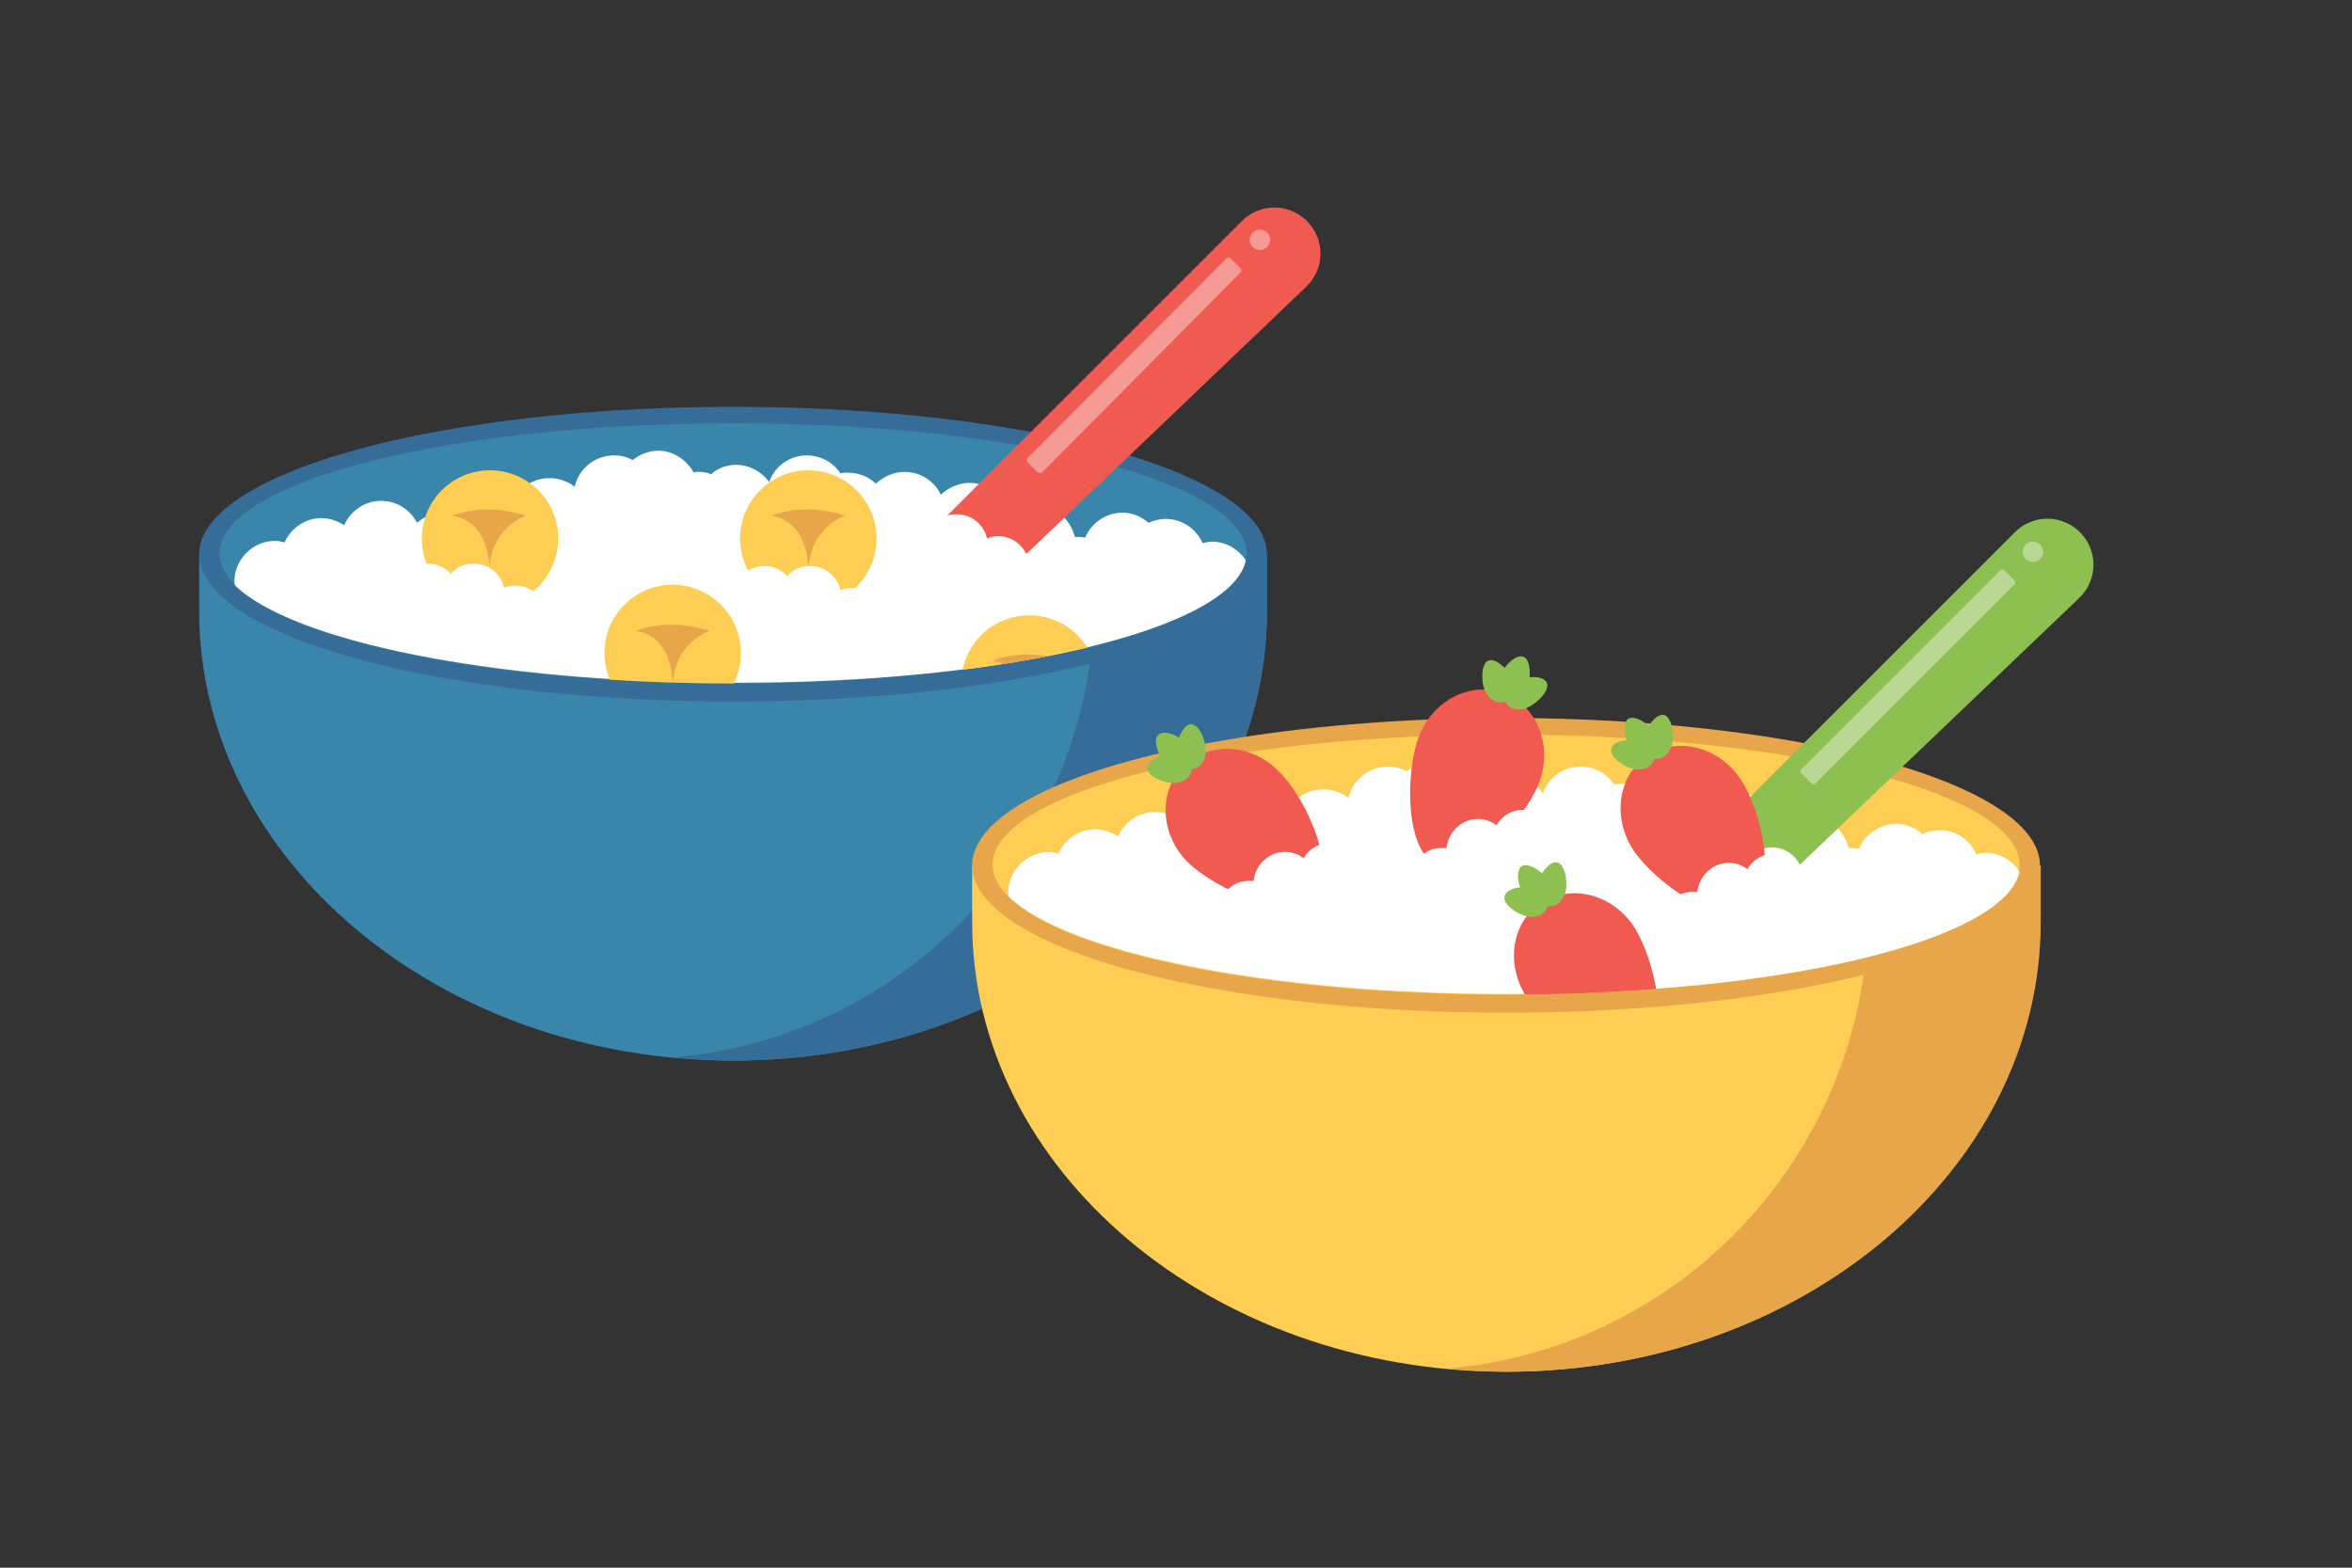 <?xml version="1.0" encoding="utf-8"?>
<!-- Generator: Adobe Illustrator 19.0.0, SVG Export Plug-In . SVG Version: 6.00 Build 0)  -->
<svg version="1.1" id="Layer_1" xmlns="http://www.w3.org/2000/svg" xmlns:xlink="http://www.w3.org/1999/xlink" x="0px" y="0px"
	 viewBox="0 0 300 200" style="enable-background:new 0 0 300 200;" xml:space="preserve">
<rect x="0" y="0" width="300" height="200" fill="#333333" stroke="none"/>
<style type="text/css">
	.st0{fill:#3A86AA;}
	.st1{fill:#366D98;}
	.st2{fill:#FFFFFF;}
	.st3{fill:#F15A51;}
	.st4{opacity:0.39;fill:#FFFFFF;}
	.st5{fill:#FDCE53;}
	.st6{fill:#E7A64A;}
	.st7{clip-path:url(#XMLID_3_);}
	.st8{clip-path:url(#XMLID_51_);}
	.st9{fill:#8DC050;}
	.st10{clip-path:url(#XMLID_52_);}
</style>
<g id="XMLID_31_">
	<path id="XMLID_7_" class="st0" d="M161.6,77.9c0,31.7-30.5,57.4-68.1,57.4s-68.1-25.7-68.1-57.4v-7.2h136.2V77.9z"/>
	<path id="XMLID_34_" class="st1" d="M139.3,70.7c0.2,1.9,0.3,3.7,0.3,5.6c0,30.8-23.7,56.1-53.8,58.6c2.5,0.2,5.1,0.4,7.7,0.4
		c37.6,0,68.1-25.7,68.1-57.4v-7.2H139.3z"/>
	<ellipse id="XMLID_5_" class="st1" cx="93.5" cy="70.7" rx="68.1" ry="18.8"/>
	<ellipse id="XMLID_4_" class="st0" cx="93.5" cy="70.6" rx="65.5" ry="16.6"/>
	<path id="XMLID_13_" class="st2" d="M158.9,71.5c-0.9-1.4-2.5-2.4-4.3-2.4c-0.4,0-0.8,0.1-1.2,0.2c-0.8-1.8-2.6-3.1-4.7-3.1
		c-0.8,0-1.5,0.2-2.2,0.5c-0.9-0.8-2.1-1.3-3.3-1.3c-2.1,0-4,1.3-4.8,3.2c-0.3-0.1-0.7-0.1-1.1-0.1c-0.1,0-0.1,0-0.2,0
		c-0.4-1.6-1.5-3-3-3.6c-0.9-1.7-2.6-2.8-4.6-2.8c-0.9,0-1.8,0.3-2.6,0.7c-0.9-0.7-2-1.2-3.2-1.2c-1.4,0-2.7,0.6-3.7,1.5
		c-0.8-1.7-2.6-2.9-4.6-2.9c-1.4,0-2.7,0.6-3.7,1.5c-0.9-0.9-2.2-1.4-3.6-1.4c-0.3,0-0.6,0-0.9,0.1c-0.9-1.4-2.5-2.3-4.3-2.3
		c-2.2,0-4.1,1.4-4.8,3.4c-0.9-1.3-2.5-2.2-4.2-2.2c-1.2,0-2.3,0.4-3.2,1.2c-0.5-0.2-1-0.3-1.6-0.3c-0.2,0-0.4,0-0.6,0.1
		c-0.9-1.6-2.6-2.8-4.5-2.8c-1.3,0-2.4,0.5-3.3,1.2c-0.7-0.4-1.5-0.6-2.4-0.6c-2.4,0-4.5,1.7-5,4c-0.9-0.7-2-1.1-3.2-1.1
		c-1.4,0-2.6,0.5-3.5,1.4c-0.9-0.9-2.1-1.4-3.5-1.4c-2.7,0-4.8,2-5.1,4.6c-0.5-0.1-0.9-0.2-1.4-0.2c-1.3,0-2.5,0.5-3.4,1.3
		c-0.9-1.7-2.6-2.8-4.6-2.8c-2.1,0-3.9,1.3-4.7,3.1c-0.8-0.5-1.8-0.9-2.9-0.9c-2.1,0-3.9,1.3-4.7,3.1c-0.4-0.1-0.8-0.2-1.2-0.2
		c-2.8,0-5.2,2.3-5.2,5.2c0,0.2,0,0.3,0.1,0.5c7.3,7.1,33,12.4,63.4,12.4C128.5,87.2,157.1,80.2,158.9,71.5z"/>
	<path id="XMLID_6_" class="st3" d="M166.7,36.5c2.3-2.3,2.3-6,0-8.3c-2.3-2.3-6-2.3-8.3,0l-39.1,39.1l7.4,7.4L166.7,36.5z"/>
	<path id="XMLID_8_" class="st4" d="M132.3,60.2l-1.2-1.2c-0.2-0.2-0.2-0.5,0-0.6L156.4,33c0.2-0.2,0.5-0.2,0.6,0l1.2,1.2
		c0.2,0.2,0.2,0.5,0,0.6L133,60.2C132.8,60.4,132.5,60.4,132.3,60.2z"/>
	<circle id="XMLID_9_" class="st4" cx="160.7" cy="30.6" r="1.3"/>
	<circle id="XMLID_14_" class="st2" cx="123.3" cy="73.6" r="4"/>
	<path id="XMLID_17_" class="st2" d="M127.3,68.4c-0.5,0-0.9,0.1-1.4,0.3c-0.4-1.8-2-3.1-3.9-3.1c-1.2,0-2.2,0.5-2.9,1.3
		c-0.7-0.8-1.8-1.3-2.9-1.3c-2.2,0-4,1.8-4,4s1.8,4,4,4c1.2,0,2.2-0.5,2.9-1.3c0.7,0.8,1.8,1.3,2.9,1.3c0.5,0,0.9-0.1,1.4-0.3
		c0.4,1.8,2,3.1,3.9,3.1c2.2,0,4-1.8,4-4S129.5,68.4,127.3,68.4z"/>
	<g id="XMLID_11_">
		<circle id="XMLID_10_" class="st5" cx="62.5" cy="68.7" r="8.7"/>
		<path id="XMLID_12_" class="st6" d="M57.7,65.8c0,0,3.9-1.8,9.4,0c0,0-4.6,1.4-4.7,7.2C62.5,72.9,62.7,66.6,57.7,65.8z"/>
	</g>
	<g id="XMLID_20_">
		<circle id="XMLID_22_" class="st5" cx="103.1" cy="68.7" r="8.7"/>
		<path id="XMLID_21_" class="st6" d="M98.4,65.8c0,0,3.9-1.8,9.4,0c0,0-4.6,1.4-4.7,7.2C103.1,72.9,103.4,66.6,98.4,65.8z"/>
	</g>
	<path id="XMLID_26_" class="st2" d="M65.7,74.7c-0.5,0-0.9,0.1-1.4,0.3c-0.4-1.8-2-3.1-3.9-3.1c-1.2,0-2.2,0.5-2.9,1.3
		c-0.7-0.8-1.8-1.3-2.9-1.3c-2.2,0-4,1.8-4,4c0,2.2,1.8,4,4,4c1.2,0,2.2-0.5,2.9-1.3c0.7,0.8,1.8,1.3,2.9,1.3c0.5,0,0.9-0.1,1.4-0.3
		c0.4,1.8,2,3.1,3.9,3.1c2.2,0,4-1.8,4-4C69.7,76.5,67.9,74.7,65.7,74.7z"/>
	<path id="XMLID_27_" class="st2" d="M108.6,75c-0.5,0-0.9,0.1-1.4,0.3c-0.4-1.8-2-3.1-3.9-3.1c-1.2,0-2.2,0.5-2.9,1.3
		c-0.7-0.8-1.8-1.3-2.9-1.3c-2.2,0-4,1.8-4,4c0,2.2,1.8,4,4,4c1.2,0,2.2-0.5,2.9-1.3c0.7,0.8,1.8,1.3,2.9,1.3c0.5,0,0.9-0.1,1.4-0.3
		c0.4,1.8,2,3.1,3.9,3.1c2.2,0,4-1.8,4-4C112.6,76.8,110.8,75,108.6,75z"/>
	<g id="XMLID_28_">
		<defs>
			<ellipse id="XMLID_15_" cx="93.5" cy="70.6" rx="65.5" ry="16.6"/>
		</defs>
		<clipPath id="XMLID_3_">
			<use xlink:href="#XMLID_15_"  style="overflow:visible;"/>
		</clipPath>
		<g id="XMLID_16_" class="st7">
			<circle id="XMLID_19_" class="st5" cx="85.8" cy="83.3" r="8.7"/>
			<path id="XMLID_18_" class="st6" d="M81.1,80.5c0,0,3.9-1.8,9.4,0c0,0-4.6,1.4-4.7,7.2C85.8,87.6,86.1,81.2,81.1,80.5z"/>
		</g>
	</g>
	<g id="XMLID_30_">
		<defs>
			<ellipse id="XMLID_29_" cx="93.5" cy="70.6" rx="65.5" ry="16.6"/>
		</defs>
		<clipPath id="XMLID_51_">
			<use xlink:href="#XMLID_29_"  style="overflow:visible;"/>
		</clipPath>
		<g id="XMLID_23_" class="st8">
			<circle id="XMLID_25_" class="st5" cx="131.3" cy="87.2" r="8.7"/>
			<path id="XMLID_24_" class="st6" d="M126.6,84.3c0,0,3.9-1.8,9.4,0c0,0-4.6,1.4-4.7,7.2C131.3,91.4,131.6,85.1,126.6,84.3z"/>
		</g>
	</g>
</g>
<g id="XMLID_1_">
	<path id="XMLID_62_" class="st5" d="M260.2,117.6c0,31.7-30.5,57.4-68.1,57.4s-68.1-25.7-68.1-57.4v-7.2h136.2V117.6z"/>
	<path id="XMLID_61_" class="st6" d="M238,110.4c0.2,1.9,0.3,3.7,0.3,5.6c0,30.8-23.7,56.1-53.8,58.6c2.5,0.2,5.1,0.4,7.7,0.4
		c37.6,0,68.1-25.7,68.1-57.4v-7.2H238z"/>
	<ellipse id="XMLID_60_" class="st6" cx="192.1" cy="110.4" rx="68.1" ry="18.8"/>
	<ellipse id="XMLID_59_" class="st5" cx="192.1" cy="110.3" rx="65.5" ry="16.6"/>
	<path id="XMLID_58_" class="st2" d="M257.6,111.2c-0.9-1.4-2.5-2.4-4.3-2.4c-0.4,0-0.8,0.1-1.2,0.2c-0.8-1.8-2.6-3.1-4.7-3.1
		c-0.8,0-1.5,0.2-2.2,0.5c-0.9-0.8-2.1-1.3-3.3-1.3c-2.1,0-4,1.3-4.8,3.2c-0.3-0.1-0.7-0.1-1.1-0.1c-0.1,0-0.1,0-0.2,0
		c-0.4-1.6-1.5-3-3-3.6c-0.9-1.7-2.6-2.8-4.6-2.8c-0.9,0-1.8,0.3-2.6,0.7c-0.9-0.7-2-1.2-3.2-1.2c-1.4,0-2.7,0.6-3.7,1.5
		c-0.8-1.7-2.6-2.9-4.6-2.9c-1.4,0-2.7,0.6-3.7,1.5c-0.9-0.9-2.2-1.4-3.6-1.4c-0.3,0-0.6,0-0.9,0.1c-0.9-1.4-2.5-2.3-4.3-2.3
		c-2.2,0-4.1,1.4-4.8,3.4c-0.9-1.3-2.5-2.2-4.2-2.2c-1.2,0-2.3,0.4-3.2,1.2c-0.5-0.2-1-0.3-1.6-0.3c-0.2,0-0.4,0-0.6,0.1
		c-0.9-1.6-2.6-2.8-4.5-2.8c-1.3,0-2.4,0.5-3.3,1.2c-0.7-0.4-1.5-0.6-2.4-0.6c-2.4,0-4.5,1.7-5,4c-0.9-0.7-2-1.1-3.2-1.1
		c-1.4,0-2.6,0.5-3.5,1.4c-0.9-0.9-2.1-1.4-3.5-1.4c-2.7,0-4.8,2-5.1,4.6c-0.5-0.1-0.9-0.2-1.4-0.2c-1.3,0-2.5,0.5-3.4,1.3
		c-0.9-1.7-2.6-2.8-4.6-2.8c-2.1,0-3.9,1.3-4.7,3.1c-0.8-0.5-1.8-0.9-2.9-0.9c-2.1,0-3.9,1.3-4.7,3.1c-0.4-0.1-0.8-0.2-1.2-0.2
		c-2.8,0-5.2,2.3-5.2,5.2c0,0.2,0,0.3,0.1,0.5c7.3,7.1,33,12.4,63.4,12.4C227.2,126.9,255.7,120,257.6,111.2z"/>
	<path id="XMLID_57_" class="st9" d="M265.3,76.2c2.3-2.3,2.3-6,0-8.3s-6-2.3-8.3,0L217.9,107l7.4,7.4L265.3,76.2z"/>
	<path id="XMLID_56_" class="st4" d="M231,99.9l-1.2-1.2c-0.2-0.2-0.2-0.5,0-0.6l25.3-25.3c0.2-0.2,0.5-0.2,0.6,0l1.2,1.2
		c0.2,0.2,0.2,0.5,0,0.6l-25.3,25.3C231.5,100.1,231.2,100.1,231,99.9z"/>
	<circle id="XMLID_55_" class="st4" cx="259.3" cy="70.4" r="1.3"/>
	<circle id="XMLID_54_" class="st2" cx="221.9" cy="113.3" r="4"/>
	<path id="XMLID_53_" class="st2" d="M226,108.1c-0.5,0-0.9,0.1-1.4,0.3c-0.4-1.8-2-3.1-3.9-3.1c-1.2,0-2.2,0.5-2.9,1.3
		c-0.7-0.8-1.8-1.3-2.9-1.3c-2.2,0-4,1.8-4,4c0,2.2,1.8,4,4,4c1.2,0,2.2-0.5,2.9-1.3c0.7,0.8,1.8,1.3,2.9,1.3c0.5,0,0.9-0.1,1.4-0.3
		c0.4,1.8,2,3.1,3.9,3.1c2.2,0,4-1.8,4-4C230,109.9,228.2,108.1,226,108.1z"/>
	<path id="XMLID_45_" class="st2" d="M207.2,114.7c-0.5,0-0.9,0.1-1.4,0.3c-0.4-1.8-2-3.1-3.9-3.1c-1.2,0-2.2,0.5-2.9,1.3
		c-0.7-0.8-1.8-1.3-2.9-1.3c-2.2,0-4,1.8-4,4s1.8,4,4,4c1.2,0,2.2-0.5,2.9-1.3c0.7,0.8,1.8,1.3,2.9,1.3c0.5,0,0.9-0.1,1.4-0.3
		c0.4,1.8,2,3.1,3.9,3.1c2.2,0,4-1.8,4-4S209.5,114.7,207.2,114.7z"/>
	<g id="XMLID_33_">
		<path id="XMLID_32_" class="st3" d="M167.6,114.4c-3.2,3.2-12.5-0.9-16.1-4.4c-3.5-3.5-3.8-9-0.6-12.2s8.7-3,12.2,0.6
			C166.7,101.9,170.8,111.2,167.6,114.4z"/>
		<path id="XMLID_38_" class="st9" d="M151.9,92.4c-0.6,0-1.2,0.8-1.5,1.7c-1-0.6-2.2-0.9-2.7-0.3c-0.5,0.5-0.2,1.7,0.3,2.7
			c-0.9,0.3-1.7,0.9-1.7,1.5c0,1,2.1,1.9,3.4,1.9c1.3,0,2.3-0.8,2.3-1.8c1,0,1.8-1,1.8-2.3C153.8,94.5,153,92.4,151.9,92.4z"/>
	</g>
	<g id="XMLID_36_">
		<path id="XMLID_39_" class="st3" d="M183.4,110.4c-4.2-1.6-4.2-11.8-2.4-16.5c1.8-4.6,6.7-7.1,10.9-5.4c4.2,1.6,6.2,6.7,4.4,11.4
			C194.5,104.5,187.6,112,183.4,110.4z"/>
		<path id="XMLID_37_" class="st9" d="M197.3,87.1c-0.3-0.6-1.2-0.8-2.2-0.7c0.1-1.1-0.1-2.4-0.8-2.6c-0.7-0.3-1.7,0.5-2.4,1.4
			c-0.7-0.7-1.5-1.2-2.1-0.9c-0.9,0.4-0.9,2.7-0.4,3.8c0.5,1.2,1.7,1.8,2.6,1.4c0.4,0.9,1.7,1.3,2.8,0.8
			C196.1,89.7,197.7,88.1,197.3,87.1z"/>
	</g>
	<g id="XMLID_40_">
		<path id="XMLID_42_" class="st3" d="M223.1,116c-3.8,2.5-12.1-3.5-14.8-7.6c-2.7-4.2-1.9-9.6,1.9-12c3.8-2.5,9.1-1.1,11.8,3
			C224.8,103.5,226.9,113.5,223.1,116z"/>
		<path id="XMLID_41_" class="st9" d="M212.2,91.2c-0.6-0.1-1.3,0.5-1.9,1.4c-0.8-0.7-2-1.3-2.6-0.9s-0.6,1.7-0.2,2.7
			c-1,0.1-1.9,0.5-2,1.2c-0.2,1,1.7,2.3,2.9,2.5c1.2,0.3,2.4-0.3,2.6-1.3c1,0.2,2-0.6,2.3-1.9C213.6,93.6,213.2,91.4,212.2,91.2z"/>
	</g>
	<path id="XMLID_46_" class="st2" d="M191.8,104.2c-0.4,0.3-0.7,0.7-0.9,1.1c-1.4-1.1-3.5-1.1-4.9,0.1c-0.9,0.7-1.4,1.8-1.5,2.8
		c-1.1-0.1-2.2,0.1-3.1,0.9c-1.7,1.4-2,3.9-0.6,5.6s3.9,2,5.6,0.6c0.9-0.7,1.4-1.8,1.5-2.8c1.1,0.1,2.2-0.1,3.1-0.9
		c0.4-0.3,0.7-0.7,0.9-1.1c1.4,1.1,3.5,1.1,4.9-0.1c1.7-1.4,2-3.9,0.6-5.6S193.5,102.8,191.8,104.2z"/>
	<path id="XMLID_48_" class="st2" d="M167.2,108.4c-0.4,0.3-0.7,0.7-0.9,1.1c-1.4-1.1-3.5-1.1-4.9,0.1c-0.9,0.7-1.4,1.8-1.5,2.8
		c-1.1-0.1-2.2,0.1-3.1,0.9c-1.7,1.4-2,3.9-0.6,5.6c1.4,1.7,3.9,2,5.6,0.6c0.9-0.7,1.4-1.8,1.5-2.8c1.1,0.1,2.2-0.1,3.1-0.9
		c0.4-0.3,0.7-0.7,0.9-1.1c1.4,1.1,3.5,1.1,4.9-0.1c1.7-1.4,2-3.9,0.6-5.6C171.5,107.3,169,107,167.2,108.4z"/>
	<path id="XMLID_49_" class="st2" d="M223.8,109.8c-0.4,0.3-0.7,0.7-0.9,1.1c-1.4-1.1-3.5-1.1-4.9,0.1c-0.9,0.7-1.4,1.8-1.5,2.8
		c-1.1-0.1-2.2,0.1-3.1,0.9c-1.7,1.4-2,3.9-0.6,5.6c1.4,1.7,3.9,2,5.6,0.6c0.9-0.7,1.4-1.8,1.5-2.8c1.1,0.1,2.2-0.1,3.1-0.9
		c0.4-0.3,0.7-0.7,0.9-1.1c1.4,1.1,3.5,1.1,4.9-0.1c1.7-1.4,2-3.9,0.6-5.6C228,108.7,225.5,108.4,223.8,109.8z"/>
	<g id="XMLID_50_">
		<defs>
			<ellipse id="XMLID_35_" cx="192.1" cy="110.3" rx="65.5" ry="16.6"/>
		</defs>
		<clipPath id="XMLID_52_">
			<use xlink:href="#XMLID_35_"  style="overflow:visible;"/>
		</clipPath>
		<g id="XMLID_43_" class="st10">
			<path id="XMLID_47_" class="st3" d="M209.5,134.8c-3.8,2.5-12.1-3.5-14.8-7.6c-2.7-4.2-1.9-9.6,1.9-12c3.8-2.5,9.1-1.1,11.8,3
				C211.1,122.4,213.3,132.3,209.5,134.8z"/>
			<path id="XMLID_44_" class="st9" d="M198.6,110c-0.6-0.1-1.3,0.5-1.9,1.4c-0.8-0.7-2-1.3-2.6-0.9s-0.6,1.7-0.2,2.7
				c-1,0.1-1.9,0.5-2,1.2c-0.2,1,1.7,2.3,2.9,2.5c1.2,0.3,2.4-0.3,2.6-1.3c1,0.2,2-0.6,2.3-1.9C200,112.5,199.6,110.2,198.6,110z"/>
		</g>
	</g>
</g>
</svg>

